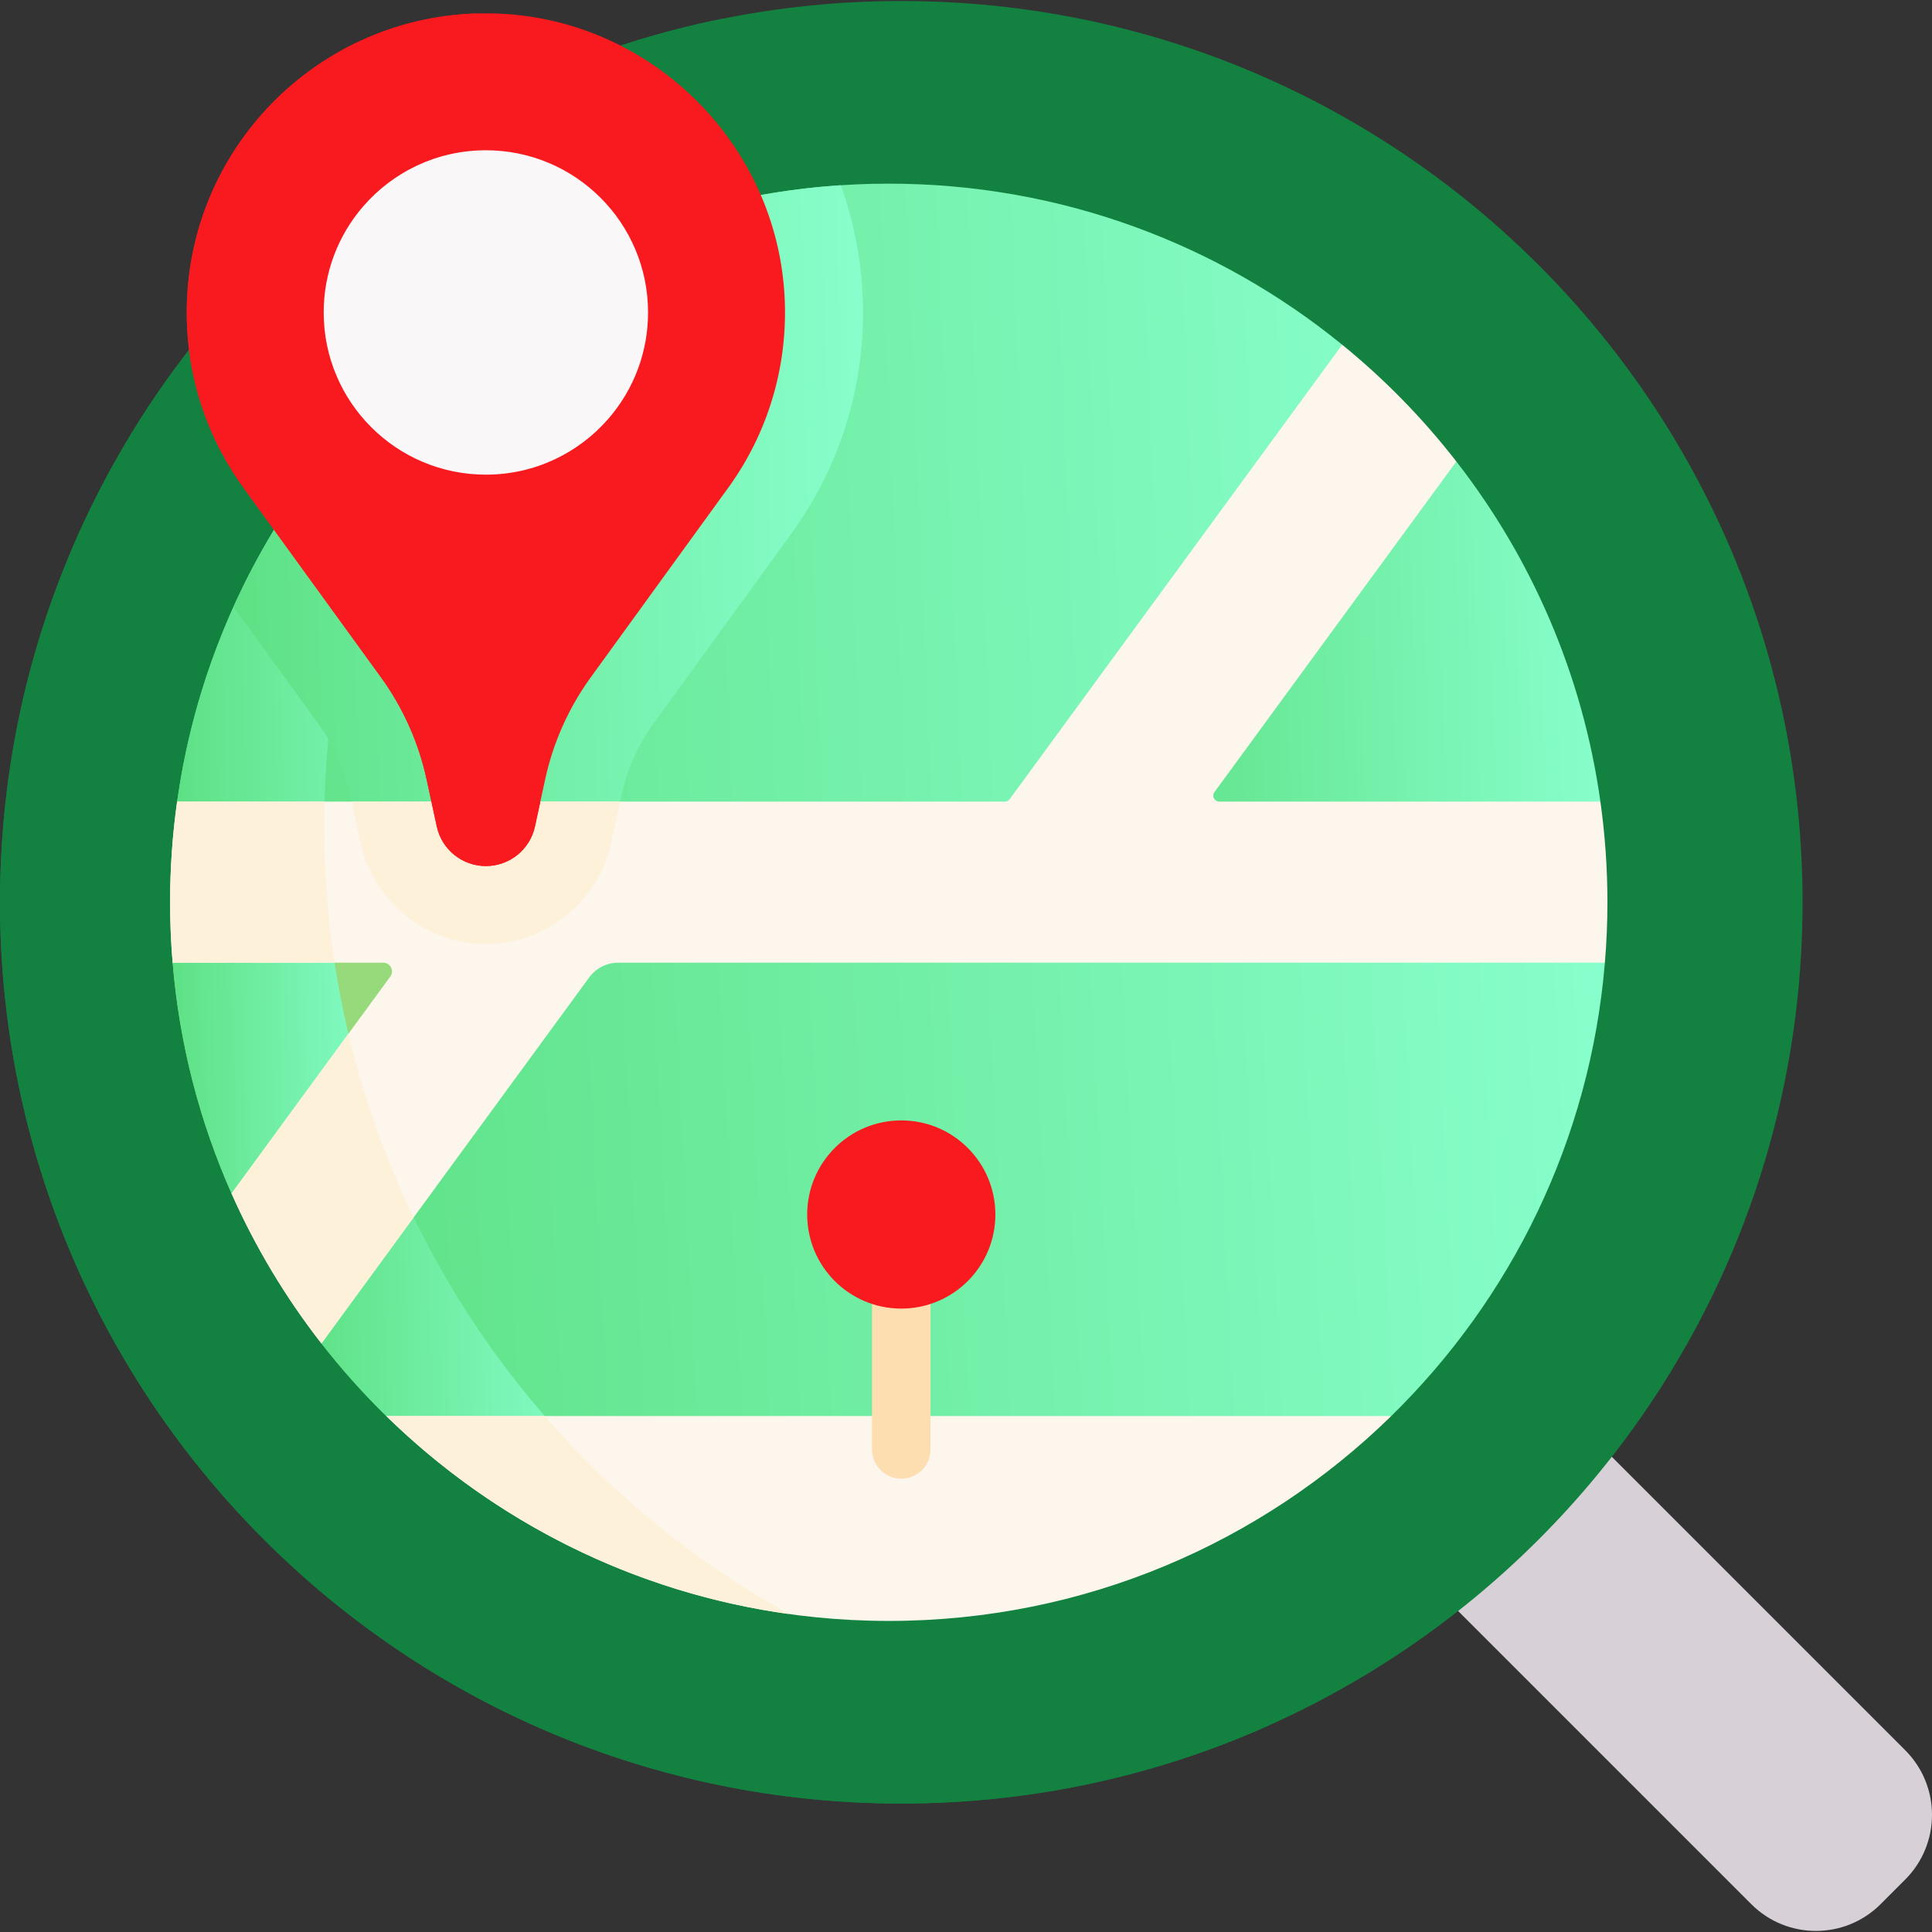 <svg width="90" height="90" viewBox="0 0 90 90" fill="none" xmlns="http://www.w3.org/2000/svg">
<rect x="0" y="0" width="90" height="90" fill="#333333" stroke="none"/>
<g id="Frame" clip-path="url(#clip0_845_54809)">
<g id="Group">
<path id="Vector" d="M74.427 67.206L88.752 81.532C90.416 83.195 90.416 85.892 88.752 87.556L87.606 88.703C85.942 90.366 83.245 90.366 81.582 88.703L67.339 74.46L57.085 64.05L65.148 57.254L74.427 67.206Z" fill="#D7D0D6"/>
<path id="Vector_2" d="M41.985 84.017C65.173 84.017 83.97 65.219 83.97 42.032C83.97 18.844 65.173 0.047 41.985 0.047C18.797 0.047 0 18.844 0 42.032C0 65.219 18.797 84.017 41.985 84.017Z" fill="#138140"/>
<path id="Vector_3" d="M15.101 38.446C15.101 29.875 17.669 21.905 22.078 15.262H9.641C3.62 22.528 0 31.856 0 42.031C0 65.218 18.797 84.015 41.985 84.015C48.078 84.015 53.869 82.716 59.094 80.382C58.429 80.413 57.758 80.43 57.086 80.43C33.898 80.43 15.101 61.633 15.101 38.446Z" fill="#138140"/>
<path id="Vector_4" d="M71.837 41.645L24.907 41.197L14.194 56.576L14.973 62.582C15.903 63.777 16.913 64.907 17.991 65.962L29.767 68.973H56.695L64.812 65.962C70.395 60.501 74.077 53.097 74.762 44.844L71.837 41.645Z" fill="url(#paint0_linear_845_54809)"/>
<path id="Vector_5" d="M17.352 52.043L14.194 56.577L14.973 62.583C15.903 63.778 16.913 64.908 17.991 65.963L27.721 68.451C23.086 63.914 19.498 58.314 17.352 52.043Z" fill="url(#paint1_linear_845_54809)"/>
<path id="Vector_6" d="M12.983 39.32L8.042 44.845C8.356 48.644 9.308 52.264 10.786 55.597H10.788L17.938 54.454L24.908 41.646L12.983 39.32Z" fill="#97DA7B"/>
<path id="Vector_7" d="M18.124 54.113C16.327 49.649 15.275 44.807 15.122 39.737L12.983 39.32L8.042 44.845C8.356 48.644 9.308 52.264 10.786 55.597H10.788L17.938 54.454L18.124 54.113Z" fill="url(#paint2_linear_845_54809)"/>
<path id="Vector_8" d="M6.038 20.328C6.622 22.004 7.457 23.582 8.515 25.007L14.803 33.677C15.542 34.694 16.06 35.854 16.324 37.083L16.796 39.265C17.386 41.995 19.841 43.976 22.634 43.976C25.426 43.976 27.882 41.995 28.472 39.265L28.943 37.083C29.207 35.854 29.726 34.694 30.465 33.677L36.753 25.007C39.069 21.882 40.261 18.17 40.199 14.271C40.127 9.731 38.313 5.443 35.091 2.195C34.628 1.73 34.14 1.29 33.629 0.879C21.941 3.24 12.013 10.454 6.038 20.328Z" fill="#138140"/>
<path id="Vector_9" d="M64.119 21.788L62.526 16.06C56.764 11.366 49.412 8.555 41.402 8.555C24.505 8.555 10.53 21.074 8.251 37.343H8.253L15.079 41.2H54.651L67.078 31.656L64.119 21.788Z" fill="url(#paint3_linear_845_54809)"/>
<path id="Vector_10" d="M15.193 41.199C15.133 40.283 15.102 39.365 15.101 38.447C15.101 29.877 17.67 21.907 22.078 15.264H21.297C14.358 20.484 9.513 28.338 8.251 37.342H8.253L15.079 41.199H15.193Z" fill="url(#paint4_linear_845_54809)"/>
<path id="Vector_11" d="M28.472 39.267L28.943 37.085C29.207 35.856 29.725 34.696 30.465 33.679L36.753 25.009C39.069 21.884 40.261 18.172 40.199 14.273C40.169 12.348 39.82 10.44 39.167 8.629C26.547 9.461 15.838 17.287 10.878 28.268L14.803 33.679C15.542 34.696 16.06 35.856 16.324 37.085L16.796 39.267C16.944 39.953 17.214 40.608 17.593 41.199H27.674C28.053 40.608 28.323 39.953 28.472 39.267Z" fill="url(#paint5_linear_845_54809)"/>
<path id="Vector_12" d="M67.842 21.496L63.323 22.16L52.197 38.899L64.765 41.646L74.553 37.342C73.725 31.422 71.347 26 67.842 21.496Z" fill="url(#paint6_linear_845_54809)"/>
<path id="Vector_13" d="M74.88 42.032C74.88 42.98 74.84 43.917 74.762 44.845H28.802C28.538 44.845 28.278 44.907 28.043 45.027C27.807 45.146 27.603 45.319 27.447 45.532L14.973 62.583C13.298 60.434 11.892 58.088 10.786 55.597H10.788L18.182 45.491C18.378 45.222 18.187 44.845 17.854 44.845H8.042C7.964 43.917 7.924 42.98 7.924 42.031C7.924 40.44 8.035 38.875 8.251 37.342H46.81C46.9 37.342 46.984 37.299 47.036 37.227L62.523 16.06L62.525 16.059C64.498 17.664 66.281 19.488 67.842 21.497L56.575 36.896C56.439 37.081 56.572 37.342 56.801 37.342H74.553C74.771 38.896 74.88 40.463 74.88 42.032Z" fill="#FDF6EC"/>
<g id="Group_2">
<path id="Vector_14" d="M19.27 56.709C17.949 53.977 16.93 51.11 16.231 48.157L10.788 55.597H10.786C11.898 58.104 13.309 60.447 14.973 62.583L19.27 56.709ZM15.585 44.845C15.262 42.728 15.1 40.589 15.101 38.447C15.101 38.077 15.107 37.709 15.117 37.342H8.251C8.035 38.875 7.924 40.44 7.924 42.032C7.924 42.98 7.964 43.917 8.042 44.845H15.585Z" fill="#FEF1DA"/>
</g>
<path id="Vector_15" d="M28.887 37.342H16.38L16.796 39.266C17.385 41.996 19.841 43.977 22.634 43.977C25.426 43.977 27.881 41.996 28.472 39.266L28.887 37.342Z" fill="#FEF1DA"/>
<path id="Vector_16" d="M22.97 0.625C15.121 0.44 8.699 6.748 8.699 14.556C8.699 17.668 9.72 20.541 11.444 22.86L17.744 31.546C18.777 32.972 19.503 34.596 19.875 36.318L20.347 38.499C20.579 39.577 21.532 40.345 22.634 40.345C23.736 40.345 24.688 39.577 24.921 38.499L25.393 36.318C25.765 34.597 26.49 32.972 27.524 31.546L33.824 22.86C35.589 20.485 36.617 17.529 36.567 14.33C36.449 6.894 30.405 0.8 22.97 0.625Z" fill="#F81A1E"/>
<path id="Vector_17" d="M24.709 35.292C24.337 33.571 23.611 31.946 22.577 30.521L16.278 21.835C14.554 19.515 13.533 16.642 13.533 13.53C13.533 7.698 17.116 2.705 22.2 0.627C14.705 0.856 8.699 7.003 8.699 14.554C8.699 17.666 9.72 20.539 11.444 22.858L17.744 31.544C18.777 32.97 19.503 34.595 19.875 36.316L20.347 38.498C20.579 39.575 21.532 40.343 22.634 40.343C23.736 40.343 24.688 39.575 24.921 38.498L25.161 37.386L24.709 35.292Z" fill="#F81A1E"/>
<path id="Vector_18" d="M16.921 9.611C18.306 8.011 20.352 7 22.634 7C26.806 7 30.189 10.383 30.189 14.556C30.192 16.372 29.537 18.128 28.346 19.5C26.961 21.1 24.916 22.111 22.634 22.111C18.461 22.111 15.079 18.729 15.079 14.556C15.076 12.739 15.73 10.983 16.921 9.611Z" fill="#F9F7F8"/>
<path id="Vector_19" d="M64.812 65.963C58.775 71.87 50.514 75.509 41.402 75.509C32.29 75.509 24.029 71.87 17.992 65.963H64.812Z" fill="#FDF6EC"/>
<path id="Vector_20" d="M25.374 65.963H17.992C22.984 70.847 29.498 74.179 36.755 75.187C32.453 72.8 28.601 69.678 25.374 65.963Z" fill="#FEF1DA"/>
<path id="Vector_21" d="M41.985 68.883C41.623 68.883 41.277 68.74 41.022 68.484C40.766 68.229 40.623 67.883 40.623 67.521V56.864C40.623 56.112 41.232 55.502 41.985 55.502C42.737 55.502 43.347 56.112 43.347 56.864V67.521C43.347 67.883 43.203 68.229 42.948 68.484C42.693 68.74 42.346 68.883 41.985 68.883Z" fill="#FDDEB0"/>
<path id="Vector_22" d="M41.985 60.959C44.406 60.959 46.368 58.997 46.368 56.576C46.368 54.156 44.406 52.193 41.985 52.193C39.564 52.193 37.602 54.156 37.602 56.576C37.602 58.997 39.564 60.959 41.985 60.959Z" fill="#F81A1E"/>
</g>
</g>
<defs>
<linearGradient id="paint0_linear_845_54809" x1="14.194" y1="55.085" x2="76.598" y2="51.867" gradientUnits="userSpaceOnUse">
<stop stop-color="#5EE185"/>
<stop offset="1" stop-color="#89FFCE"/>
</linearGradient>
<linearGradient id="paint1_linear_845_54809" x1="14.194" y1="60.247" x2="28.163" y2="59.974" gradientUnits="userSpaceOnUse">
<stop stop-color="#5EE185"/>
<stop offset="1" stop-color="#89FFCE"/>
</linearGradient>
<linearGradient id="paint2_linear_845_54809" x1="8.042" y1="47.459" x2="18.455" y2="47.306" gradientUnits="userSpaceOnUse">
<stop stop-color="#5EE185"/>
<stop offset="1" stop-color="#89FFCE"/>
</linearGradient>
<linearGradient id="paint3_linear_845_54809" x1="8.251" y1="24.877" x2="68.912" y2="22.292" gradientUnits="userSpaceOnUse">
<stop stop-color="#5EE185"/>
<stop offset="1" stop-color="#89FFCE"/>
</linearGradient>
<linearGradient id="paint4_linear_845_54809" x1="8.251" y1="28.231" x2="22.533" y2="28.051" gradientUnits="userSpaceOnUse">
<stop stop-color="#5EE185"/>
<stop offset="1" stop-color="#89FFCE"/>
</linearGradient>
<linearGradient id="paint5_linear_845_54809" x1="10.878" y1="24.914" x2="41.157" y2="24.269" gradientUnits="userSpaceOnUse">
<stop stop-color="#5EE185"/>
<stop offset="1" stop-color="#89FFCE"/>
</linearGradient>
<linearGradient id="paint6_linear_845_54809" x1="52.197" y1="31.571" x2="75.276" y2="30.965" gradientUnits="userSpaceOnUse">
<stop stop-color="#5EE185"/>
<stop offset="1" stop-color="#89FFCE"/>
</linearGradient>
<clipPath id="clip0_845_54809">
<rect width="90" height="90" fill="white"/>
</clipPath>
</defs>
</svg>

